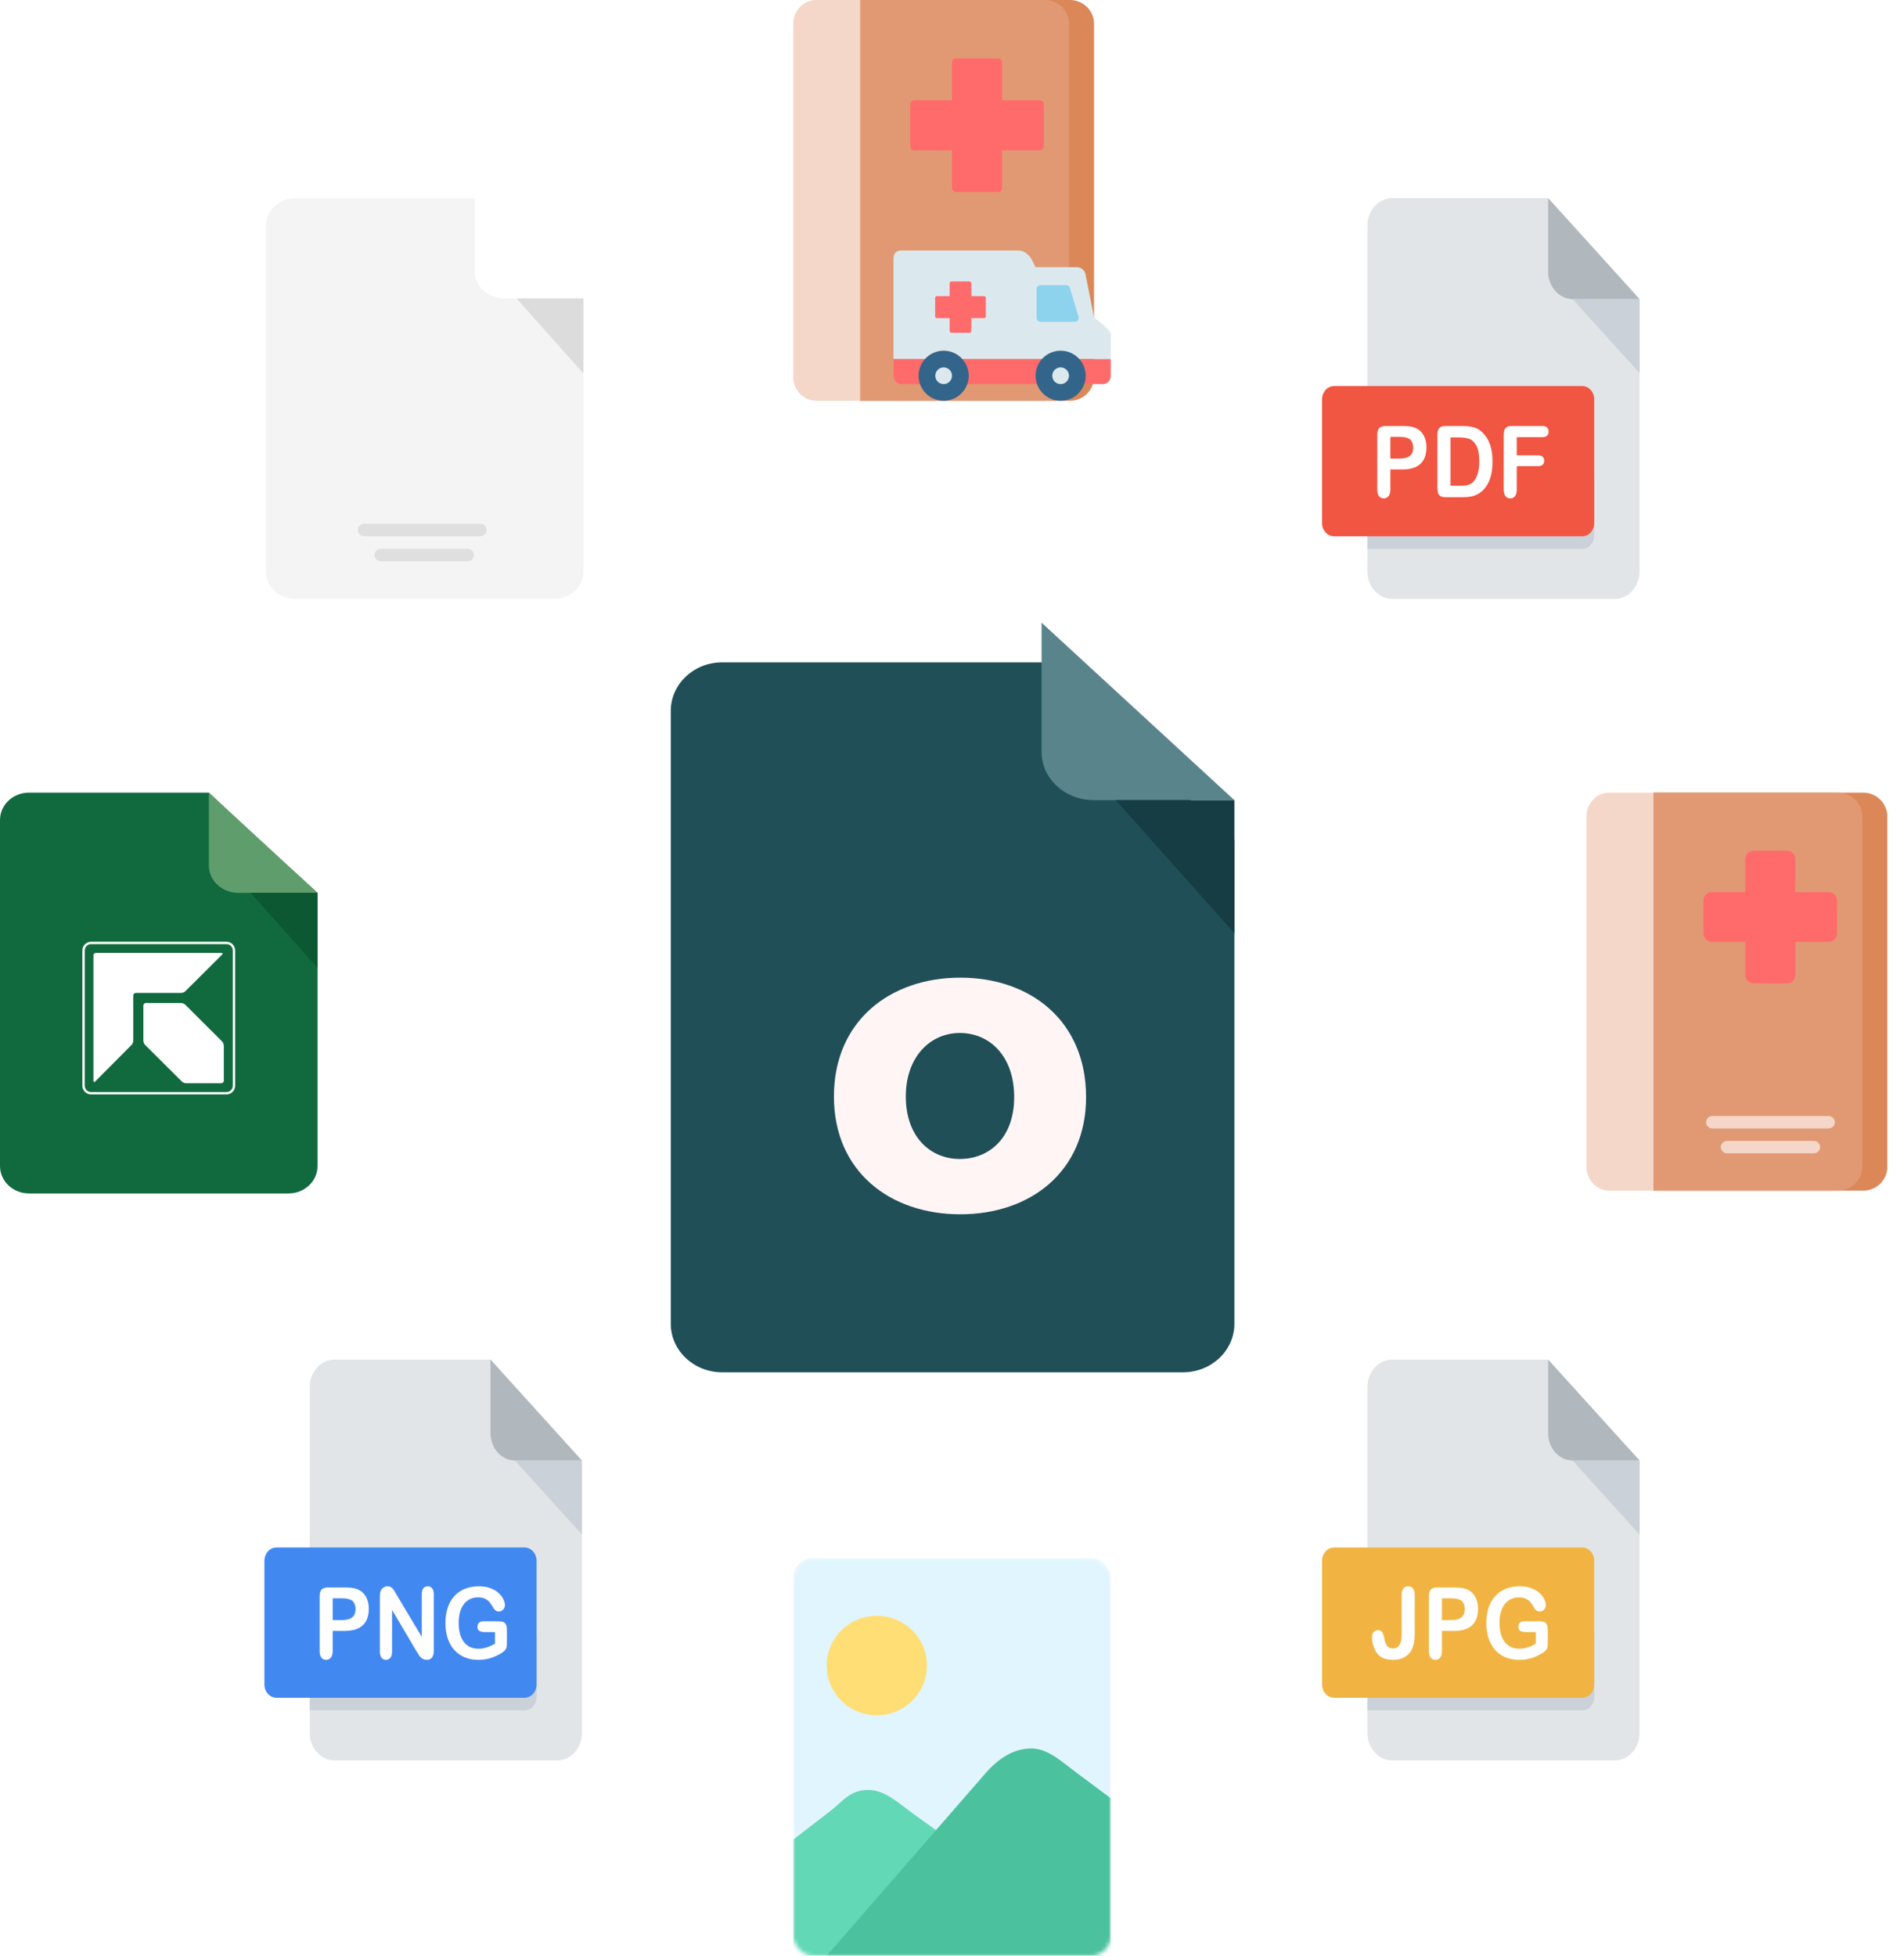 <svg width="480" height="493" viewBox="0 0 480 493" fill="none" xmlns="http://www.w3.org/2000/svg">
<path d="M67.041 56.891C67.041 53.078 70.305 49.988 74.334 49.988C85.812 49.988 107.542 49.988 119.705 49.988C130.649 60.342 147.09 75.232 147.09 75.232V144.061C147.09 147.873 143.823 150.964 139.794 150.964H74.337C70.308 150.964 67.041 147.873 67.041 144.061V56.891Z" fill="#F4F4F4"/>
<path d="M90.213 133.608C90.213 132.737 90.94 132.031 91.836 132.031H121.057C121.954 132.031 122.681 132.737 122.681 133.608C122.681 134.48 121.954 135.186 121.057 135.186H91.836C90.94 135.186 90.213 134.48 90.213 133.608Z" fill="#DFDFDF"/>
<path d="M94.426 139.919C94.426 139.048 95.153 138.342 96.049 138.342H117.849C118.746 138.342 119.472 139.048 119.472 139.919C119.472 140.791 118.746 141.497 117.849 141.497H96.049C95.153 141.497 94.426 140.791 94.426 139.919Z" fill="#DFDFDF"/>
<path d="M119.705 49.988L133.398 62.61L147.09 75.232H127.135C123.032 75.232 119.705 72.165 119.705 68.383V49.988Z" fill="white"/>
<path d="M147.089 94.164L130.237 75.231H147.089V94.164Z" fill="#DCDCDC"/>
<path d="M416.804 300.133H469.702C473.063 300.133 475.787 297.454 475.787 294.15V205.789C475.787 202.484 473.063 199.806 469.702 199.806H416.804V300.133Z" fill="#DC8758"/>
<path d="M416.804 300.133H463.355C466.731 300.133 469.467 297.454 469.467 294.15V205.789C469.467 202.484 466.731 199.806 463.355 199.806H416.804V300.133Z" fill="#E19974"/>
<path d="M439.976 216.527C439.976 215.373 440.919 214.437 442.083 214.437H450.509C451.672 214.437 452.615 215.373 452.615 216.527V245.789C452.615 246.943 451.672 247.879 450.509 247.879H442.083C440.919 247.879 439.976 246.943 439.976 245.789V216.527Z" fill="#FF6B6B"/>
<path d="M461.042 224.887C462.205 224.887 463.148 225.823 463.148 226.978V235.338C463.148 236.493 462.205 237.428 461.042 237.428H431.55C430.386 237.428 429.443 236.493 429.443 235.338L429.443 226.978C429.443 225.823 430.386 224.887 431.55 224.887L461.042 224.887Z" fill="#FF6B6B"/>
<path d="M399.951 205.788C399.951 202.484 402.532 199.806 405.716 199.806H416.804V300.132H405.716C402.532 300.132 399.951 297.454 399.951 294.15V205.788Z" fill="#F4D7C8"/>
<path d="M430.1 282.889C430.1 282.023 430.826 281.321 431.723 281.321H460.944C461.841 281.321 462.568 282.023 462.568 282.889C462.568 283.755 461.841 284.457 460.944 284.457H431.723C430.826 284.457 430.1 283.755 430.1 282.889Z" fill="#F4D7C8"/>
<path d="M433.811 289.159C433.811 288.293 434.537 287.592 435.434 287.592H457.234C458.13 287.592 458.857 288.293 458.857 289.159C458.857 290.025 458.13 290.727 457.234 290.727H435.434C434.537 290.727 433.811 290.025 433.811 289.159Z" fill="#F4D7C8"/>
<mask id="mask0_1376_2653" style="mask-type:alpha" maskUnits="userSpaceOnUse" x="199" y="392" width="82" height="101">
<rect x="199.976" y="392.673" width="80.049" height="100.327" rx="5" fill="#E1F5FE"/>
</mask>
<g mask="url(#mask0_1376_2653)">
<rect x="199.976" y="392.673" width="80.049" height="100.327" rx="5" fill="#E1F5FE"/>
<ellipse cx="221.041" cy="419.845" rx="12.639" ry="12.541" fill="#FFDE76"/>
<path d="M199.976 492.987H280.025L230.571 457.455C226.658 454.644 223.148 451.203 218.935 451.197C214.245 451.19 212.534 454.034 209.455 456.41L199.976 463.725V492.987Z" fill="#62D8B6"/>
<path d="M280.024 493H208.401L248.426 447.017C251.795 443.146 255.609 440.746 260.012 440.746C264.225 440.746 267.746 444.15 271.598 447.017L280.024 453.287V493Z" fill="#4CC19D"/>
</g>
<path d="M0 206.712C0 202.898 3.264 199.806 7.293 199.806C18.771 199.806 40.501 199.806 52.664 199.806C63.608 210.165 80.049 225.063 80.049 225.063V293.928C80.049 297.742 76.782 300.834 72.753 300.834H7.296C3.267 300.834 0 297.742 0 293.928V206.712Z" fill="#116A3E"/>
<path d="M58.983 273.674C58.983 274.738 58.138 275.574 57.092 275.574H22.96C21.915 275.574 21.065 274.74 21.065 273.674V239.586C21.065 238.545 21.915 237.691 22.96 237.691H57.09C58.136 237.691 58.983 238.545 58.983 239.586L58.983 273.674Z" stroke="white" stroke-width="0.594"/>
<path d="M36.767 252.832C36.419 252.832 36.137 253.116 36.137 253.46V262.32C36.137 262.668 36.337 263.163 36.583 263.398L45.829 272.605C46.081 272.857 46.563 273.057 46.915 273.057H55.788C56.137 273.057 56.423 272.769 56.423 272.432V263.588C56.423 263.246 56.223 262.746 55.983 262.518L46.726 253.281C46.48 253.036 45.997 252.836 45.647 252.836L36.767 252.832Z" fill="white"/>
<path d="M24.184 240.203C23.841 240.203 23.554 240.484 23.554 240.83V272.436C23.554 272.787 23.75 272.868 23.997 272.615L33.161 263.403C33.404 263.163 33.603 262.673 33.603 262.323V250.933C33.603 250.579 33.887 250.296 34.239 250.296H45.651C46.003 250.296 46.483 250.101 46.73 249.854L55.974 240.65C56.221 240.407 56.133 240.207 55.785 240.207H24.184V240.203Z" fill="white"/>
<path d="M52.664 199.806L66.357 212.434L80.049 225.063H60.094C55.991 225.063 52.664 221.995 52.664 218.21V199.806Z" fill="#5F9E6C"/>
<path d="M80.048 244.005L63.196 225.062H80.048V244.005Z" fill="#0C5832"/>
<path d="M344.729 349.628C344.729 345.814 347.526 342.722 350.98 342.722C360.818 342.722 379.866 342.722 390.292 342.722C399.672 353.081 413.341 368.176 413.341 368.176V436.844C413.341 440.658 410.542 443.75 407.088 443.75H350.982C347.528 443.75 344.729 440.658 344.729 436.844V349.628Z" fill="#E2E5E7"/>
<path d="M390.292 342.722L401.817 355.449L413.342 368.176H396.546C393.092 368.176 390.292 365.084 390.292 361.27V342.722Z" fill="#B0B7BD"/>
<path d="M413.341 386.825L396.456 368.178H413.341V386.825Z" fill="#CAD1D8"/>
<path d="M344.729 412.18H401.906V427.768C401.906 429.621 400.546 431.123 398.868 431.123H344.729V412.18Z" fill="#CAD1D8"/>
<path d="M333.293 393.434C333.293 391.582 334.653 390.08 336.331 390.08H398.868C400.546 390.08 401.906 391.582 401.906 393.434V424.611C401.906 426.464 400.546 427.965 398.868 427.965H336.331C334.653 427.965 333.293 426.464 333.293 424.611V393.434Z" fill="#F1B442"/>
<path d="M390.196 410.809V414.247C390.196 414.704 390.155 415.071 390.074 415.349C389.992 415.618 389.841 415.863 389.619 416.083C389.405 416.303 389.128 416.515 388.788 416.719C387.806 417.307 386.86 417.735 385.952 418.004C385.043 418.273 384.053 418.408 382.982 418.408C381.734 418.408 380.596 418.196 379.57 417.771C378.543 417.347 377.668 416.731 376.944 415.924C376.22 415.116 375.662 414.137 375.271 412.987C374.886 411.837 374.694 410.552 374.694 409.133C374.694 407.738 374.883 406.461 375.259 405.303C375.636 404.144 376.19 403.161 376.921 402.354C377.653 401.546 378.543 400.93 379.592 400.506C380.641 400.074 381.83 399.858 383.16 399.858C384.253 399.858 385.221 400.021 386.063 400.347C386.905 400.665 387.588 401.069 388.112 401.559C388.637 402.048 389.032 402.566 389.298 403.112C389.564 403.659 389.697 404.144 389.697 404.569C389.697 405.025 389.542 405.417 389.232 405.743C388.929 406.061 388.563 406.22 388.135 406.22C387.898 406.22 387.669 406.159 387.448 406.037C387.233 405.915 387.052 405.743 386.905 405.523C386.498 404.821 386.155 404.291 385.874 403.932C385.594 403.573 385.213 403.272 384.733 403.027C384.26 402.782 383.655 402.66 382.916 402.66C382.155 402.66 381.475 402.807 380.877 403.1C380.279 403.386 379.765 403.806 379.337 404.361C378.916 404.907 378.591 405.58 378.362 406.38C378.14 407.179 378.029 408.064 378.029 409.035C378.029 411.139 378.465 412.759 379.337 413.893C380.216 415.026 381.439 415.593 383.005 415.593C383.765 415.593 384.478 415.483 385.143 415.263C385.815 415.043 386.495 414.729 387.182 414.321V411.409H384.633C384.02 411.409 383.555 411.307 383.237 411.103C382.927 410.899 382.772 410.552 382.772 410.063C382.772 409.663 382.901 409.333 383.16 409.072C383.426 408.81 383.784 408.68 384.234 408.68H387.968C388.426 408.68 388.814 408.725 389.132 408.815C389.45 408.904 389.704 409.104 389.896 409.414C390.096 409.724 390.196 410.189 390.196 410.809Z" fill="white"/>
<path d="M366.529 411.115H363.515V416.193C363.515 416.919 363.36 417.469 363.05 417.845C362.74 418.22 362.348 418.408 361.876 418.408C361.381 418.408 360.982 418.224 360.679 417.857C360.376 417.482 360.225 416.935 360.225 416.217V402.39C360.225 401.591 360.391 401.02 360.723 400.677C361.056 400.335 361.584 400.163 362.308 400.163H366.529C367.778 400.163 368.738 400.269 369.41 400.481C370.075 400.685 370.647 401.024 371.128 401.497C371.615 401.97 371.984 402.549 372.236 403.235C372.487 403.92 372.612 404.691 372.612 405.547C372.612 407.375 372.103 408.761 371.083 409.708C370.064 410.646 368.546 411.115 366.529 411.115ZM365.731 402.892H363.515V408.374H365.731C366.507 408.374 367.153 408.284 367.671 408.105C368.195 407.925 368.594 407.632 368.867 407.224C369.141 406.816 369.277 406.281 369.277 405.621C369.277 404.829 369.067 404.185 368.646 403.687C368.173 403.157 367.201 402.892 365.731 402.892Z" fill="white"/>
<path d="M356.656 402.06V411.458C356.656 412.273 356.623 412.967 356.556 413.538C356.497 414.109 356.357 414.688 356.135 415.275C355.766 416.262 355.157 417.033 354.307 417.588C353.458 418.134 352.423 418.408 351.205 418.408C350.104 418.408 349.184 418.216 348.446 417.833C347.714 417.449 347.123 416.829 346.673 415.973C346.436 415.516 346.244 414.99 346.097 414.394C345.949 413.799 345.875 413.232 345.875 412.693C345.875 412.122 346.019 411.686 346.307 411.384C346.595 411.082 346.965 410.931 347.415 410.931C347.851 410.931 348.18 411.07 348.401 411.347C348.623 411.625 348.793 412.057 348.911 412.645C349.037 413.273 349.162 413.774 349.288 414.15C349.413 414.525 349.624 414.847 349.919 415.116C350.215 415.385 350.636 415.52 351.182 415.52C352.638 415.52 353.365 414.341 353.365 411.984V402.06C353.365 401.326 353.509 400.775 353.797 400.408C354.093 400.041 354.492 399.858 354.994 399.858C355.504 399.858 355.906 400.041 356.202 400.408C356.505 400.775 356.656 401.326 356.656 402.06Z" fill="white"/>
<path d="M344.729 56.857C344.729 53.043 347.526 49.951 350.98 49.951C360.818 49.951 379.866 49.951 390.292 49.951C399.673 60.311 413.342 75.406 413.342 75.406V144.073C413.342 147.888 410.542 150.98 407.088 150.98H350.982C347.528 150.98 344.729 147.888 344.729 144.073V56.857Z" fill="#E2E5E7"/>
<path d="M390.292 49.951L401.817 62.678L413.342 75.406H396.546C393.092 75.406 390.292 72.314 390.292 68.499V49.951Z" fill="#B0B7BD"/>
<path d="M413.341 94.052L396.456 75.406H413.341V94.052Z" fill="#CAD1D8"/>
<path d="M344.729 119.408H401.906V134.997C401.906 136.849 400.546 138.351 398.869 138.351H344.729V119.408Z" fill="#CAD1D8"/>
<path d="M333.293 100.663C333.293 98.81 334.653 97.308 336.331 97.308H398.869C400.546 97.308 401.906 98.81 401.906 100.663V131.839C401.906 133.692 400.546 135.194 398.869 135.194H336.331C334.653 135.194 333.293 133.692 333.293 131.839V100.663Z" fill="#F15642"/>
<path d="M388.858 110.191H382.376V114.779H387.794C388.296 114.779 388.669 114.906 388.913 115.158C389.164 115.403 389.29 115.734 389.29 116.15C389.29 116.566 389.164 116.896 388.913 117.141C388.662 117.385 388.289 117.508 387.794 117.508H382.376V123.418C382.376 124.168 382.221 124.727 381.91 125.094C381.608 125.453 381.216 125.633 380.736 125.633C380.248 125.633 379.85 125.449 379.539 125.082C379.236 124.715 379.085 124.16 379.085 123.418V109.615C379.085 109.093 379.155 108.669 379.295 108.343C379.436 108.008 379.654 107.768 379.949 107.621C380.252 107.466 380.636 107.388 381.102 107.388H388.858C389.382 107.388 389.77 107.519 390.021 107.78C390.28 108.033 390.409 108.367 390.409 108.783C390.409 109.208 390.28 109.55 390.021 109.811C389.77 110.064 389.382 110.191 388.858 110.191Z" fill="white"/>
<path d="M364.392 107.388H368.68C369.795 107.388 370.752 107.503 371.549 107.731C372.347 107.959 373.071 108.388 373.721 109.016C375.413 110.615 376.259 113.046 376.259 116.309C376.259 117.385 376.174 118.368 376.004 119.258C375.834 120.147 375.572 120.95 375.217 121.668C374.862 122.378 374.408 123.014 373.854 123.577C373.418 124.009 372.942 124.356 372.425 124.617C371.908 124.878 371.35 125.062 370.752 125.168C370.161 125.274 369.492 125.327 368.746 125.327H364.458C363.86 125.327 363.409 125.229 363.106 125.033C362.803 124.829 362.604 124.548 362.508 124.189C362.419 123.822 362.375 123.349 362.375 122.769V109.615C362.375 108.832 362.534 108.265 362.851 107.915C363.169 107.564 363.682 107.388 364.392 107.388ZM365.666 110.264V122.439H368.159C368.706 122.439 369.134 122.423 369.444 122.39C369.754 122.357 370.076 122.276 370.408 122.145C370.741 122.015 371.029 121.831 371.272 121.595C372.373 120.567 372.923 118.797 372.923 116.284C372.923 114.514 372.68 113.188 372.192 112.307C371.712 111.426 371.117 110.868 370.408 110.631C369.699 110.386 368.842 110.264 367.838 110.264H365.666Z" fill="white"/>
<path d="M353.522 118.34H350.509V123.418C350.509 124.144 350.353 124.695 350.043 125.07C349.733 125.445 349.341 125.633 348.869 125.633C348.374 125.633 347.975 125.449 347.672 125.082C347.369 124.707 347.218 124.16 347.218 123.442V109.615C347.218 108.816 347.384 108.245 347.716 107.902C348.049 107.56 348.577 107.388 349.301 107.388H353.522C354.771 107.388 355.731 107.494 356.403 107.707C357.068 107.911 357.641 108.249 358.121 108.722C358.608 109.195 358.978 109.774 359.229 110.46C359.48 111.145 359.606 111.916 359.606 112.772C359.606 114.6 359.096 115.986 358.076 116.933C357.057 117.871 355.539 118.34 353.522 118.34ZM352.725 110.117H350.509V115.599H352.725C353.5 115.599 354.147 115.509 354.664 115.33C355.188 115.15 355.587 114.857 355.86 114.449C356.134 114.041 356.27 113.507 356.27 112.846C356.27 112.055 356.06 111.41 355.639 110.912C355.166 110.382 354.195 110.117 352.725 110.117Z" fill="white"/>
<path d="M78.094 349.628C78.094 345.814 80.891 342.722 84.345 342.722C94.183 342.722 113.232 342.722 123.657 342.722C133.038 353.081 146.707 368.176 146.707 368.176V436.844C146.707 440.658 143.907 443.75 140.453 443.75H84.347C80.894 443.75 78.094 440.658 78.094 436.844V349.628Z" fill="#E2E5E7"/>
<path d="M123.657 342.722L135.182 355.449L146.707 368.176H129.911C126.457 368.176 123.657 365.084 123.657 361.27V342.722Z" fill="#B0B7BD"/>
<path d="M146.707 386.825L129.821 368.178H146.707V386.825Z" fill="#CAD1D8"/>
<path d="M78.094 412.18H135.271V427.768C135.271 429.621 133.911 431.123 132.234 431.123H78.094V412.18Z" fill="#CAD1D8"/>
<path d="M66.658 393.434C66.658 391.582 68.018 390.08 69.696 390.08H132.234C133.911 390.08 135.271 391.582 135.271 393.434V424.611C135.271 426.464 133.911 427.965 132.234 427.965H69.696C68.018 427.965 66.658 426.464 66.658 424.611V393.434Z" fill="#4288F1"/>
<path d="M127.794 410.809V414.247C127.794 414.704 127.754 415.071 127.672 415.349C127.591 415.618 127.44 415.863 127.218 416.083C127.004 416.303 126.727 416.515 126.387 416.719C125.405 417.307 124.459 417.735 123.55 418.004C122.642 418.273 121.652 418.408 120.581 418.408C119.333 418.408 118.195 418.196 117.168 417.771C116.142 417.347 115.266 416.731 114.542 415.924C113.818 415.116 113.261 414.137 112.869 412.987C112.485 411.837 112.293 410.552 112.293 409.133C112.293 407.738 112.481 406.461 112.858 405.303C113.235 404.144 113.789 403.161 114.52 402.354C115.251 401.546 116.142 400.93 117.19 400.506C118.239 400.074 119.429 399.858 120.758 399.858C121.852 399.858 122.819 400.021 123.661 400.347C124.503 400.665 125.187 401.069 125.711 401.559C126.236 402.048 126.631 402.566 126.897 403.112C127.163 403.659 127.296 404.144 127.296 404.569C127.296 405.025 127.14 405.417 126.83 405.743C126.527 406.061 126.162 406.22 125.733 406.22C125.497 406.22 125.268 406.159 125.046 406.037C124.832 405.915 124.651 405.743 124.503 405.523C124.097 404.821 123.754 404.291 123.473 403.932C123.192 403.573 122.812 403.272 122.332 403.027C121.859 402.782 121.253 402.66 120.514 402.66C119.754 402.66 119.074 402.807 118.476 403.1C117.877 403.386 117.364 403.806 116.936 404.361C116.515 404.907 116.19 405.58 115.961 406.38C115.739 407.179 115.628 408.064 115.628 409.035C115.628 411.139 116.064 412.759 116.936 413.893C117.815 415.026 119.037 415.593 120.603 415.593C121.364 415.593 122.077 415.483 122.742 415.263C123.414 415.043 124.093 414.729 124.78 414.321V411.409H122.232C121.619 411.409 121.153 411.307 120.836 411.103C120.526 410.899 120.37 410.552 120.37 410.063C120.37 409.663 120.5 409.333 120.758 409.072C121.024 408.81 121.382 408.68 121.833 408.68H125.567C126.025 408.68 126.413 408.725 126.731 408.815C127.048 408.904 127.303 409.104 127.495 409.414C127.694 409.724 127.794 410.189 127.794 410.809Z" fill="white"/>
<path d="M100.004 402.036L106.331 412.608V401.938C106.331 401.244 106.464 400.726 106.73 400.384C107.003 400.033 107.369 399.858 107.827 399.858C108.3 399.858 108.673 400.033 108.946 400.384C109.22 400.726 109.356 401.244 109.356 401.938V416.046C109.356 417.621 108.765 418.408 107.583 418.408C107.288 418.408 107.022 418.359 106.786 418.261C106.549 418.171 106.328 418.024 106.121 417.82C105.914 417.616 105.722 417.38 105.545 417.111C105.367 416.833 105.19 416.552 105.013 416.266L98.841 405.817V416.328C98.841 417.013 98.697 417.531 98.409 417.882C98.121 418.232 97.751 418.408 97.301 418.408C96.835 418.408 96.463 418.232 96.182 417.882C95.901 417.523 95.761 417.005 95.761 416.328V402.488C95.761 401.901 95.82 401.44 95.938 401.106C96.078 400.739 96.311 400.441 96.636 400.213C96.961 399.976 97.312 399.858 97.689 399.858C97.984 399.858 98.235 399.911 98.442 400.017C98.656 400.123 98.841 400.266 98.996 400.445C99.159 400.624 99.321 400.857 99.484 401.142C99.654 401.428 99.827 401.726 100.004 402.036Z" fill="white"/>
<path d="M86.886 411.115H83.872V416.193C83.872 416.919 83.717 417.469 83.406 417.845C83.096 418.22 82.705 418.408 82.232 418.408C81.737 418.408 81.338 418.224 81.035 417.857C80.733 417.482 80.581 416.935 80.581 416.217V402.39C80.581 401.591 80.747 401.02 81.08 400.677C81.412 400.335 81.94 400.163 82.664 400.163H86.886C88.134 400.163 89.094 400.269 89.767 400.481C90.431 400.685 91.004 401.024 91.484 401.497C91.972 401.97 92.341 402.549 92.592 403.235C92.843 403.92 92.969 404.691 92.969 405.547C92.969 407.375 92.459 408.761 91.44 409.708C90.42 410.646 88.902 411.115 86.886 411.115ZM86.088 402.892H83.872V408.374H86.088C86.864 408.374 87.51 408.284 88.027 408.105C88.551 407.925 88.95 407.632 89.224 407.224C89.497 406.816 89.634 406.281 89.634 405.621C89.634 404.829 89.423 404.185 89.002 403.687C88.529 403.157 87.558 402.892 86.088 402.892Z" fill="white"/>
<path d="M216.828 101.028H269.726C273.087 101.028 275.812 98.331 275.812 95.004V6.025C275.812 2.697 273.087 -9.91821e-05 269.726 -9.91821e-05H216.828V101.028Z" fill="#DC8758"/>
<path d="M216.828 101.028H263.379C266.755 101.028 269.492 98.331 269.492 95.004V6.025C269.492 2.697 266.755 -9.91821e-05 263.379 -9.91821e-05H216.828V101.028Z" fill="#E19974"/>
<rect x="240" y="14.733" width="12.639" height="33.676" rx="1" fill="#FF6B6B"/>
<rect x="263.172" y="25.257" width="12.629" height="33.705" rx="1" transform="rotate(90 263.172 25.257)" fill="#FF6B6B"/>
<path d="M199.976 6.025C199.976 2.697 202.557 0 205.741 0H216.828V101.028H205.741C202.557 101.028 199.976 98.331 199.976 95.004V6.025Z" fill="#F4D7C8"/>
<path d="M280.024 90.505H225.254V65.248C225.254 64.323 225.535 63.143 227.36 63.143H256.852C258.678 63.143 260.012 65.248 260.012 65.248L261.065 67.352H271.598C272.651 67.352 273.705 68.405 273.705 69.457L275.811 79.981C275.811 79.981 280.024 83.138 280.024 84.19V90.505Z" fill="#DBE9EE"/>
<path d="M270.926 81.117H262.312C261.759 81.117 261.312 80.669 261.312 80.117V72.874C261.312 72.322 261.759 71.874 262.312 71.874H268.78C269.223 71.874 269.613 72.166 269.739 72.59L271.885 79.833C272.075 80.474 271.595 81.117 270.926 81.117Z" fill="#8DD3EE"/>
<path d="M239.403 71.409C239.403 71.154 239.608 70.947 239.86 70.947H244.424C244.676 70.947 244.88 71.154 244.88 71.409V83.425C244.88 83.68 244.676 83.887 244.424 83.887H239.86C239.608 83.887 239.403 83.68 239.403 83.425V71.409Z" fill="#FF6B6B"/>
<path d="M248.075 74.644C248.327 74.644 248.532 74.851 248.532 75.106V79.728C248.532 79.983 248.327 80.19 248.075 80.19L236.208 80.19C235.956 80.19 235.752 79.983 235.752 79.728L235.752 75.106C235.752 74.851 235.956 74.644 236.208 74.644L248.075 74.644Z" fill="#FF6B6B"/>
<path d="M225.254 90.505H280.024V94.819C280.024 95.924 279.129 96.819 278.024 96.819H227.254C226.149 96.819 225.254 95.924 225.254 94.819V90.505Z" fill="#FF6B6B"/>
<ellipse cx="267.385" cy="94.714" rx="6.32" ry="6.314" fill="#33658A"/>
<ellipse cx="237.893" cy="94.714" rx="6.32" ry="6.314" fill="#33658A"/>
<ellipse cx="267.385" cy="94.714" rx="2.107" ry="2.105" fill="#DBE9EE"/>
<ellipse cx="237.894" cy="94.714" rx="2.107" ry="2.105" fill="#DBE9EE"/>
<g filter="url(#filter0_d_1376_2653)">
<path d="M169.104 169.196C169.104 162.44 174.896 156.962 182.049 156.962C202.423 156.962 240.992 156.962 262.582 156.962C282.008 175.312 311.19 201.702 311.19 201.702V323.686C311.19 330.442 305.392 335.92 298.24 335.92H182.054C174.902 335.92 169.104 330.442 169.104 323.686V169.196Z" fill="#204F58"/>
</g>
<path d="M262.582 156.962L286.886 179.332L311.191 201.702H275.77C268.487 201.702 262.582 196.267 262.582 189.563V156.962Z" fill="#5A848C"/>
<path d="M311.19 235.256L281.277 201.701H311.19V235.256Z" fill="#163D44"/>
<path d="M273.8 276.543C273.8 295.323 259.784 306.093 242.088 306.093C224.391 306.093 210.234 295.323 210.234 276.405C210.234 257.35 224.391 246.441 242.088 246.441C259.784 246.441 273.8 257.35 273.8 276.543ZM255.679 276.543C255.679 266.325 249.591 260.387 241.946 260.387C234.585 260.387 228.355 266.325 228.355 276.405C228.355 286.623 234.585 292.147 241.946 292.147C249.591 292.147 255.679 286.623 255.679 276.543Z" fill="#FFF5F5"/>
<defs>
<filter id="filter0_d_1376_2653" x="119.104" y="116.962" width="242.087" height="278.957" filterUnits="userSpaceOnUse" color-interpolation-filters="sRGB">
<feFlood flood-opacity="0" result="BackgroundImageFix"/>
<feColorMatrix in="SourceAlpha" type="matrix" values="0 0 0 0 0 0 0 0 0 0 0 0 0 0 0 0 0 0 127 0" result="hardAlpha"/>
<feOffset dy="10"/>
<feGaussianBlur stdDeviation="25"/>
<feComposite in2="hardAlpha" operator="out"/>
<feColorMatrix type="matrix" values="0 0 0 0 0 0 0 0 0 0.267 0 0 0 0 0.262 0 0 0 0.31 0"/>
<feBlend mode="normal" in2="BackgroundImageFix" result="effect1_dropShadow_1376_2653"/>
<feBlend mode="normal" in="SourceGraphic" in2="effect1_dropShadow_1376_2653" result="shape"/>
</filter>
</defs>
</svg>
